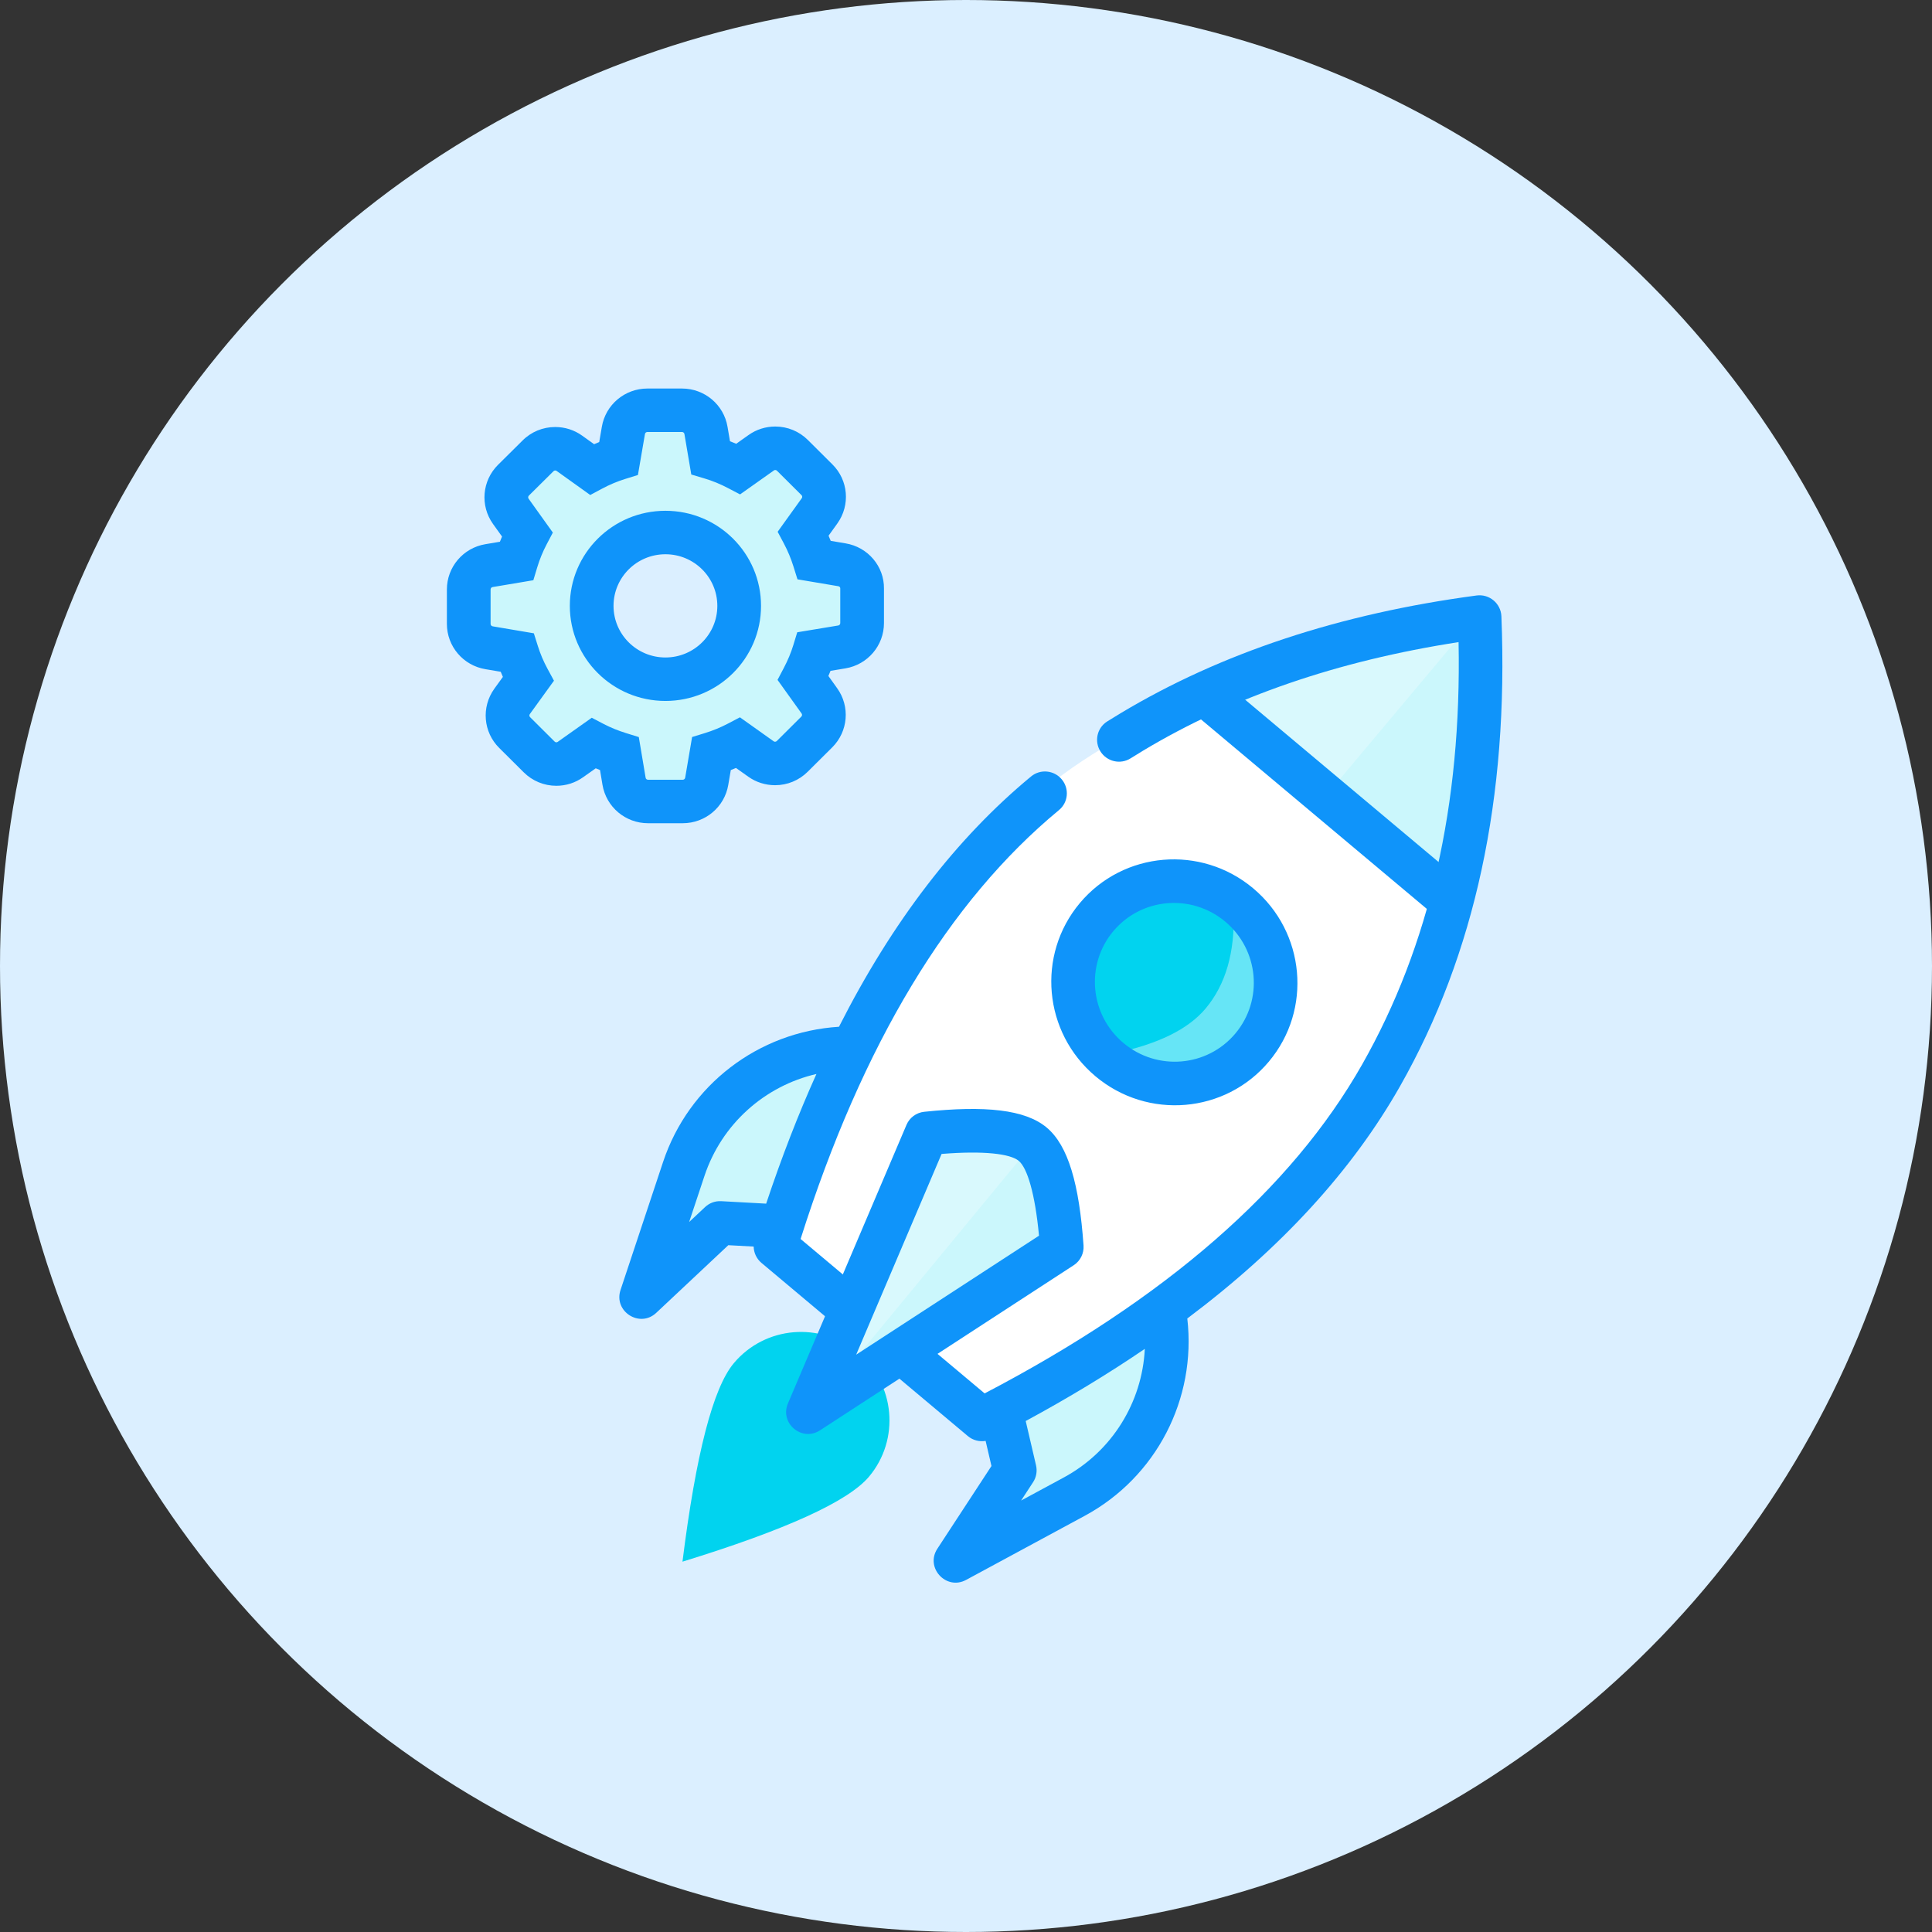 <?xml version="1.0" encoding="UTF-8"?> <svg xmlns="http://www.w3.org/2000/svg" xmlns:xlink="http://www.w3.org/1999/xlink" width="100px" height="100px" viewBox="0 0 100 100"><rect x="0" y="0" width="100" height="100" fill="#333333" stroke="none"/><!-- Generator: Sketch 52.6 (67491) - http://www.bohemiancoding.com/sketch --><title>Group 117</title><desc>Created with Sketch.</desc><g id="Blog-+-Icons" stroke="none" stroke-width="1" fill="none" fill-rule="evenodd"><g id="LTVplus-Home-Copy" transform="translate(-1251, -2315)"><g id="Group-117" transform="translate(1251, 2315)"><circle id="Oval-Copy-3" fill="#DBEFFF" fill-rule="nonzero" cx="50" cy="50" r="50"></circle><g id="Group-112" transform="translate(22, 20)"><path d="M18.089,44.773 C22.441,33.313 26.806,25.582 31.185,21.579 C35.564,17.575 43.276,14.266 54.319,11.65 C54.319,23.913 52.205,32.735 47.977,38.118 C43.749,43.5 37.426,48.7 29.006,53.719 L18.089,44.773 Z" id="Path-61" fill="#FFFFFF" fill-rule="nonzero"></path><g id="Group-35"><path d="M21.581,9.234 C22.189,9.335 22.631,9.856 22.623,10.469 L22.623,12.25 C22.623,12.863 22.18,13.384 21.572,13.485 L20.143,13.722 C19.999,14.196 19.803,14.657 19.569,15.101 L20.411,16.277 C20.768,16.776 20.709,17.457 20.275,17.889 L19.008,19.149 C18.769,19.386 18.455,19.517 18.119,19.517 C17.855,19.517 17.6,19.437 17.387,19.285 L16.209,18.447 C15.767,18.68 15.303,18.87 14.822,19.018 L14.58,20.44 C14.478,21.045 13.955,21.485 13.338,21.485 L11.543,21.485 C10.926,21.485 10.403,21.045 10.301,20.44 L10.063,19.018 C9.599,18.874 9.148,18.693 8.719,18.468 L7.524,19.314 C7.311,19.467 7.06,19.547 6.796,19.547 C6.46,19.547 6.146,19.416 5.907,19.179 L4.64,17.918 C4.202,17.487 4.147,16.806 4.504,16.307 L5.342,15.148 C5.103,14.708 4.908,14.247 4.759,13.773 L3.313,13.527 C2.705,13.426 2.262,12.906 2.262,12.292 L2.262,10.511 C2.262,9.898 2.705,9.378 3.313,9.276 L4.725,9.039 C4.87,8.561 5.057,8.1 5.291,7.656 L4.44,6.467 C4.083,5.968 4.142,5.287 4.576,4.856 L5.848,3.595 C6.082,3.358 6.401,3.227 6.737,3.227 C7,3.227 7.256,3.307 7.468,3.46 L8.638,4.297 C9.08,4.06 9.544,3.866 10.02,3.718 L10.267,2.279 C10.369,1.674 10.892,1.235 11.509,1.235 L13.3,1.235 C13.916,1.235 14.439,1.674 14.542,2.279 L14.78,3.684 C15.277,3.832 15.758,4.031 16.217,4.272 L17.4,3.434 C17.612,3.282 17.863,3.202 18.127,3.202 C18.463,3.202 18.778,3.333 19.016,3.57 L20.284,4.83 C20.722,5.262 20.777,5.943 20.42,6.442 L19.577,7.614 C19.811,8.054 20.003,8.515 20.152,8.993 L21.581,9.234 Z M12.443,15.156 C14.551,15.156 16.26,13.456 16.26,11.36 C16.26,9.263 14.551,7.563 12.443,7.563 C10.334,7.563 8.625,9.263 8.625,11.36 C8.625,13.456 10.334,15.156 12.443,15.156 Z" id="Combined-Shape" fill="#CBF7FC"></path><path d="M21.394,10.343 L19.277,9.986 L19.071,9.326 C18.942,8.912 18.777,8.516 18.578,8.14 L18.251,7.525 L18.657,6.959 L19.498,5.789 C19.535,5.737 19.53,5.671 19.484,5.626 L18.216,4.365 C18.189,4.338 18.161,4.327 18.127,4.327 C18.1,4.327 18.081,4.333 18.056,4.351 L16.306,5.59 L15.689,5.267 C15.287,5.055 14.874,4.886 14.456,4.762 L13.781,4.561 L13.664,3.871 L13.426,2.466 C13.415,2.403 13.364,2.36 13.3,2.36 L11.509,2.36 C11.445,2.36 11.393,2.403 11.382,2.469 L11.019,4.586 L10.358,4.791 C9.951,4.918 9.554,5.084 9.174,5.288 L8.551,5.621 L6.807,4.373 C6.789,4.359 6.765,4.352 6.737,4.352 C6.702,4.352 6.675,4.363 6.646,4.392 L5.376,5.651 C5.331,5.695 5.325,5.765 5.362,5.815 L6.615,7.566 L6.293,8.178 C6.095,8.554 5.934,8.948 5.808,9.363 L5.606,10.032 L4.913,10.149 L3.5,10.386 C3.437,10.396 3.393,10.447 3.393,10.511 L3.393,12.292 C3.393,12.356 3.437,12.407 3.503,12.419 L5.632,12.78 L5.839,13.437 C5.966,13.842 6.133,14.237 6.338,14.614 L6.673,15.233 L6.26,15.804 L5.425,16.959 C5.388,17.011 5.393,17.077 5.44,17.123 L6.707,18.384 C6.734,18.411 6.762,18.422 6.796,18.422 C6.823,18.422 6.843,18.416 6.868,18.398 L8.629,17.151 L9.244,17.472 C9.604,17.66 9.99,17.817 10.4,17.944 L11.064,18.15 L11.179,18.833 L11.417,20.253 C11.427,20.316 11.479,20.36 11.543,20.36 L13.338,20.36 C13.402,20.36 13.454,20.316 13.465,20.251 L13.823,18.148 L14.488,17.944 C14.904,17.815 15.302,17.652 15.68,17.453 L16.298,17.128 L16.867,17.532 L18.048,18.372 C18.066,18.385 18.09,18.392 18.119,18.392 C18.153,18.392 18.18,18.381 18.208,18.354 L19.475,17.093 C19.52,17.049 19.526,16.98 19.49,16.93 L18.245,15.191 L18.567,14.579 C18.776,14.183 18.941,13.787 19.061,13.395 L19.265,12.727 L19.957,12.612 L21.385,12.376 C21.448,12.365 21.492,12.314 21.492,12.25 L21.492,10.454 C21.493,10.399 21.454,10.353 21.394,10.343 Z M23.754,10.469 L23.754,12.25 C23.754,13.413 22.913,14.402 21.758,14.595 L20.988,14.723 C20.953,14.811 20.915,14.9 20.877,14.988 L21.333,15.625 C22.01,16.571 21.9,17.864 21.075,18.684 L19.807,19.945 C19.357,20.393 18.755,20.642 18.119,20.642 C17.618,20.642 17.132,20.488 16.729,20.2 L16.094,19.749 C16.006,19.787 15.916,19.823 15.826,19.859 L15.695,20.626 C15.502,21.773 14.507,22.61 13.338,22.61 L11.543,22.61 C10.374,22.61 9.379,21.773 9.185,20.625 L9.057,19.858 C8.982,19.828 8.908,19.798 8.835,19.767 L8.185,20.227 C7.779,20.518 7.297,20.672 6.796,20.672 C6.16,20.672 5.558,20.422 5.108,19.975 L3.844,18.718 C3.012,17.898 2.904,16.602 3.585,15.65 L4.029,15.036 C3.99,14.948 3.953,14.86 3.917,14.771 L3.126,14.637 C1.973,14.444 1.131,13.455 1.131,12.292 L1.131,10.511 C1.131,9.349 1.973,8.359 3.125,8.167 L3.875,8.041 C3.91,7.95 3.947,7.861 3.985,7.771 L3.518,7.12 C2.841,6.173 2.952,4.88 3.778,4.059 L5.041,2.807 C5.488,2.354 6.098,2.102 6.737,2.102 C7.237,2.102 7.724,2.256 8.129,2.547 L8.751,2.992 C8.839,2.953 8.927,2.916 9.016,2.88 L9.151,2.093 C9.345,0.946 10.34,0.11 11.509,0.11 L13.3,0.11 C14.469,0.11 15.464,0.946 15.657,2.092 L15.784,2.839 C15.891,2.881 15.998,2.924 16.105,2.97 L16.739,2.521 C17.144,2.231 17.627,2.077 18.127,2.077 C18.763,2.077 19.366,2.326 19.816,2.774 L21.079,4.031 C21.912,4.85 22.02,6.146 21.34,7.096 L20.886,7.728 C20.924,7.816 20.961,7.905 20.997,7.994 L21.769,8.125 C22.927,8.318 23.77,9.316 23.754,10.469 Z M12.443,16.281 C9.709,16.281 7.494,14.078 7.494,11.36 C7.494,8.641 9.709,6.438 12.443,6.438 C15.176,6.438 17.391,8.641 17.391,11.36 C17.391,14.078 15.176,16.281 12.443,16.281 Z M12.443,14.031 C13.926,14.031 15.129,12.835 15.129,11.36 C15.129,9.884 13.926,8.688 12.443,8.688 C10.959,8.688 9.756,9.884 9.756,11.36 C9.756,12.835 10.959,14.031 12.443,14.031 Z" id="Combined-Shape" fill="#0F94FA" fill-rule="nonzero"></path><g id="Group-43" transform="translate(34.447, 35.547) rotate(40) translate(-34.447, -35.547) translate(18.611, 2.36)" fill-rule="nonzero"><path d="M6.694,14.269 C7.992,11.484 9.153,9.378 10.177,7.953 C11.201,6.528 13.08,4.405 15.813,1.582 C18.958,4.758 21.075,7.115 22.163,8.654 C23.252,10.192 24.259,12.083 25.185,14.325 L6.694,14.269 Z" id="Path-34" fill="#D9F9FD" transform="translate(15.939, 7.953) rotate(-360) translate(-15.939, -7.953) "></path><path d="M15.939,1.582 C19,4.758 21.075,7.115 22.163,8.654 C23.252,10.192 24.259,12.083 25.185,14.325 L15.939,14.325 L15.939,1.582 Z" id="Path-34" fill="#CBF7FC" transform="translate(20.562, 7.953) rotate(-360) translate(-20.562, -7.953) "></path><path d="M5.465,40.2 L5.465,40.2 C2.489,42.742 1.458,46.895 2.9,50.534 L5.465,57.01 L6.13,51.451 L8.41,49.741" id="Shape" fill="#CBF7FC" transform="translate(4.449, 48.605) rotate(-360) translate(-4.449, -48.605) "></path><path d="M28.559,40.2 L28.559,40.2 C25.582,42.742 24.551,46.895 25.993,50.534 L28.559,57.01 L29.224,51.451 L31.503,49.741" id="Shape" fill="#CBF7FC" transform="translate(27.543, 48.605) scale(-1, 1) rotate(-360) translate(-27.543, -48.605) "></path><path d="M23.91,51.259 C23.698,51.508 23.384,51.659 23.045,51.659 L9.101,51.659 C8.768,51.659 8.459,51.513 8.247,51.271 L7.196,52.06 L6.589,57.143 C6.45,58.303 4.844,58.51 4.413,57.422 L1.841,50.932 C0.293,47.025 1.291,42.594 4.317,39.717 C2.935,33.787 2.696,28.346 3.606,23.4 C3.718,22.789 4.308,22.384 4.922,22.496 C5.537,22.608 5.944,23.194 5.831,23.805 C4.491,31.086 5.82,39.622 9.856,49.409 L22.29,49.409 C26.326,39.622 27.655,31.086 26.315,23.805 C25.036,16.853 21.636,10.208 16.087,3.852 C11.911,8.62 8.949,13.551 7.19,18.649 C7.107,18.89 7.027,19.131 6.949,19.373 C6.759,19.965 6.122,20.291 5.527,20.102 C4.932,19.912 4.604,19.279 4.794,18.687 C4.877,18.431 4.962,18.174 5.051,17.918 C7.03,12.183 10.431,6.678 15.251,1.402 C15.7,0.91 16.478,0.911 16.926,1.403 C23.243,8.34 27.118,15.672 28.54,23.4 C29.45,28.341 29.212,33.774 27.834,39.696 C30.877,42.573 31.884,47.015 30.332,50.932 L27.76,57.422 C27.329,58.51 25.723,58.303 25.584,57.143 L24.977,52.06 L23.91,51.259 Z M24.838,49.137 L26.724,50.552 C26.97,50.737 27.13,51.013 27.166,51.318 L27.301,52.444 L28.227,50.107 C29.274,47.465 28.831,44.516 27.16,42.313 C26.537,44.523 25.763,46.798 24.838,49.137 Z M7.315,49.153 C6.391,46.817 5.617,44.546 4.994,42.339 C3.339,44.539 2.903,47.475 3.946,50.107 L4.872,52.444 L5.007,51.318 C5.043,51.013 5.203,50.737 5.449,50.552 L7.315,49.153 Z" id="Combined-Shape" fill="#0F94FA"></path><ellipse id="Oval" fill="#01D3EF" transform="translate(16.136, 26.797) rotate(-360) translate(-16.136, -26.797) " cx="16.136" cy="26.797" rx="5.253" ry="5.225"></ellipse><path d="M16.136,32.022 C19.038,32.022 21.39,29.683 21.39,26.797 C21.39,23.912 19.038,21.572 16.136,21.572 C16.101,21.572 16.101,21.724 16.136,22.027 C17.544,23.591 18.247,25.181 18.247,26.797 C18.247,28.195 17.544,29.79 16.136,31.583 C15.845,31.875 15.845,32.022 16.136,32.022 Z" id="Oval" fill="#CBF7FC" opacity="0.499" transform="translate(18.654, 26.797) rotate(-360) translate(-18.654, -26.797) "></path><path d="M15.908,66.133 C18.953,61.421 20.476,58.228 20.476,56.556 C20.476,54.046 18.431,52.012 15.908,52.012 C13.385,52.012 11.34,54.046 11.34,56.556 C11.34,58.228 12.863,61.421 15.908,66.133 Z" id="Oval" fill="#01D3EF" transform="translate(15.908, 59.073) rotate(-360) translate(-15.908, -59.073) "></path><path d="M15.908,37.928 L20.476,52.921 C18.474,54.991 16.952,56.026 15.908,56.026 C14.864,56.026 13.342,54.991 11.34,52.921 L15.908,37.928 Z" id="Triangle" fill="#D9F9FD" transform="translate(15.908, 46.977) rotate(-540) translate(-15.908, -46.977) "></path><polygon id="Triangle" fill="#CBF7FC" transform="translate(18.296, 46.661) rotate(-540) translate(-18.296, -46.661) " points="20.552 37.881 20.702 55.441 15.891 52.263"></polygon><path d="M12.617,52.608 C14.179,54.15 15.334,54.901 15.908,54.901 C16.481,54.901 17.637,54.15 19.199,52.608 L15.908,41.807 L12.617,52.608 Z M16.99,37.602 L21.559,52.595 C21.677,52.984 21.575,53.407 21.291,53.701 C19.084,55.984 17.366,57.151 15.908,57.151 C14.449,57.151 12.732,55.984 10.525,53.701 C10.241,53.407 10.139,52.984 10.257,52.595 L14.825,37.602 C15.15,36.537 16.666,36.537 16.99,37.602 Z" id="Triangle" fill="#0F94FA" transform="translate(15.908, 46.977) rotate(-540) translate(-15.908, -46.977) "></path><polygon id="Line-5" fill="#0F94FA" transform="translate(16.049, 14.361) rotate(-360) translate(-16.049, -14.361) " points="8.131 15.486 8.131 13.236 23.967 13.236 23.967 15.486"></polygon><path d="M16.136,33.147 C12.61,33.147 9.752,30.304 9.752,26.797 C9.752,23.29 12.61,20.447 16.136,20.447 C19.662,20.447 22.521,23.29 22.521,26.797 C22.521,30.304 19.662,33.147 16.136,33.147 Z M16.136,30.897 C18.413,30.897 20.258,29.061 20.258,26.797 C20.258,24.533 18.413,22.697 16.136,22.697 C13.86,22.697 12.014,24.533 12.014,26.797 C12.014,29.061 13.86,30.897 16.136,30.897 Z" id="Oval" fill="#0F94FA" transform="translate(16.136, 26.797) rotate(-360) translate(-16.136, -26.797) "></path></g></g></g></g></g></g></svg> 